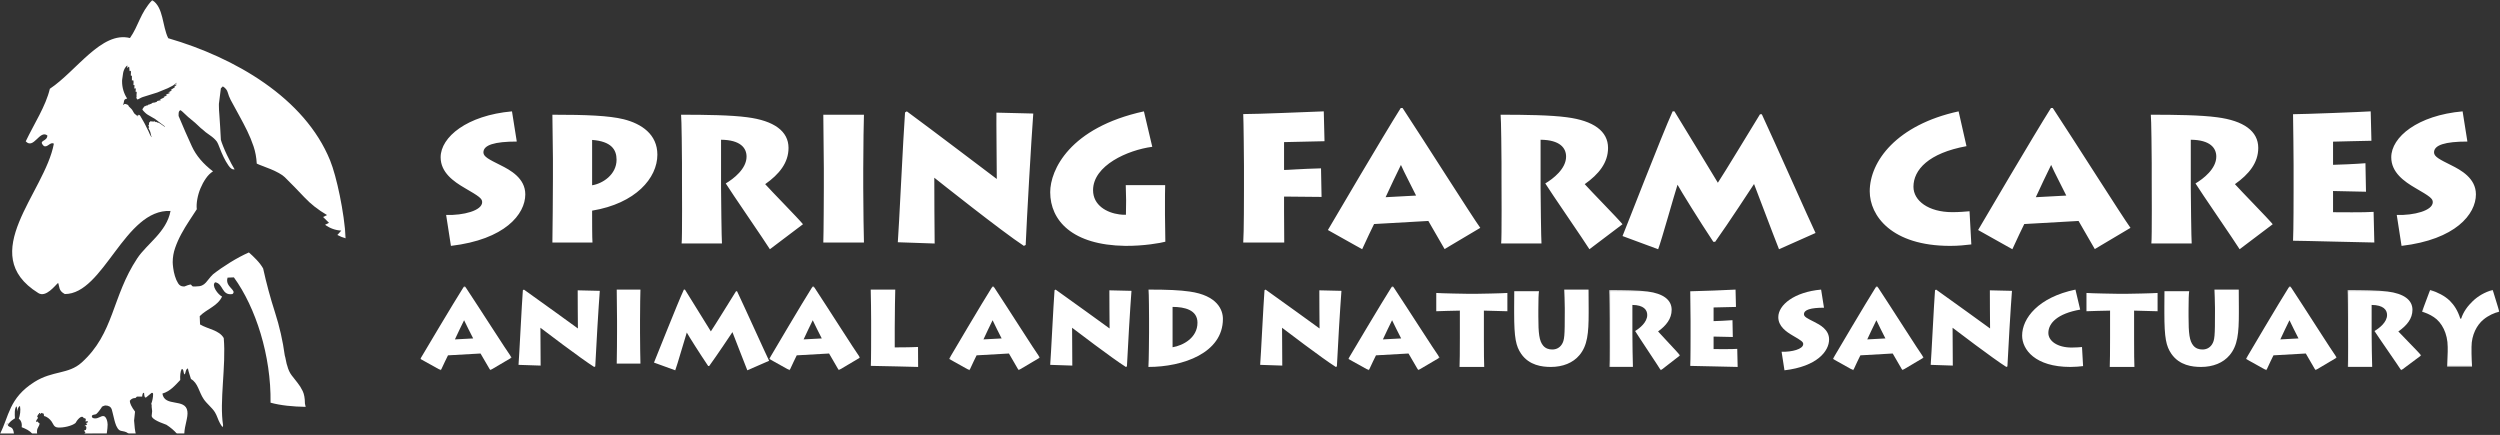 <svg xmlns="http://www.w3.org/2000/svg" xmlns:xlink="http://www.w3.org/1999/xlink" width="1713" height="298" viewBox="0 0 1713 298">
  <rect x="0" y="0" width="1713" height="298" fill="#333333" stroke="none"/>
  <defs>
    <polygon id="spfc-logo-white-2-a" points="0 .081 236.93 .081 236.93 297.238 0 297.238"/>
    <polygon id="spfc-logo-white-2-c" points="0 .128 62.593 .128 62.593 57.606 0 57.606"/>
    <polygon id="spfc-logo-white-2-e" points=".067 .128 62.291 .128 62.291 57.606 .067 57.606"/>
    <polygon id="spfc-logo-white-2-g" points=".317 .128 62.542 .128 62.542 57.606 .317 57.606"/>
    <polygon id="spfc-logo-white-2-i" points=".058 .128 62.651 .128 62.651 57.606 .058 57.606"/>
    <polygon id="spfc-logo-white-2-k" points=".108 .274 48.719 .274 48.719 55.302 .108 55.302"/>
    <polygon id="spfc-logo-white-2-m" points=".259 .128 62.484 .128 62.484 57.606 .259 57.606"/>
    <polygon id="spfc-logo-white-2-o" points=".211 .128 62.436 .128 62.436 57.606 .211 57.606"/>
    <polygon id="spfc-logo-white-2-q" points=".147 .274 50.699 .274 50.699 55.302 .147 55.302"/>
    <polygon id="spfc-logo-white-2-s" points=".168 .197 53.198 .197 53.198 52.855 .168 52.855"/>
  </defs>
  <g fill="none" fill-rule="evenodd">
    <mask id="spfc-logo-white-2-b" fill="#fff">
      <use xlink:href="#spfc-logo-white-2-a"/>
    </mask>
    <path fill="#FFF" d="M121.061,56.736 L121.061,56.774 C121.036,56.837 121.001,56.915 120.956,57.01 C120.911,57.105 120.876,57.159 120.85,57.171 L119.662,58.46 L119.853,58.46 L120.85,57.967 L120.966,57.967 C120.966,58.144 120.892,58.305 120.745,58.45 C120.598,58.595 120.429,58.734 120.237,58.867 C120.045,58.999 119.853,59.12 119.662,59.227 C119.47,59.334 119.336,59.438 119.259,59.539 L119.968,59.539 C119.968,59.628 119.93,59.691 119.853,59.729 L116.958,61.68 C116.958,61.706 116.974,61.731 117.006,61.756 C117.038,61.781 117.061,61.794 117.073,61.794 C117.099,61.794 117.14,61.797 117.198,61.803 C117.255,61.81 117.316,61.813 117.38,61.813 L117.706,61.813 C117.706,61.926 117.594,62.053 117.37,62.192 C117.147,62.331 116.897,62.47 116.622,62.608 C116.348,62.748 116.086,62.896 115.836,63.054 C115.587,63.212 115.437,63.366 115.386,63.518 L116.517,63.518 C116.517,63.619 116.444,63.71 116.296,63.792 C116.15,63.875 115.98,63.947 115.788,64.01 C115.597,64.074 115.405,64.133 115.213,64.19 C115.021,64.247 114.881,64.301 114.791,64.351 C114.74,64.377 114.657,64.421 114.542,64.484 C114.427,64.547 114.309,64.614 114.187,64.683 C114.066,64.752 113.948,64.822 113.833,64.891 C113.717,64.961 113.641,65.008 113.602,65.033 C113.602,65.046 113.596,65.059 113.583,65.071 C113.583,65.084 113.59,65.103 113.602,65.128 C113.602,65.153 113.615,65.175 113.641,65.194 C113.667,65.213 113.686,65.223 113.698,65.223 L114.484,65.223 L114.484,65.336 L111.992,66.511 C112.094,66.536 112.2,66.558 112.308,66.577 C112.417,66.596 112.516,66.637 112.605,66.7 L112.509,66.814 L109.518,68.178 C109.544,68.267 109.598,68.314 109.681,68.32 C109.764,68.327 109.857,68.329 109.959,68.329 C110.049,68.329 110.132,68.336 110.208,68.349 C110.285,68.361 110.324,68.418 110.324,68.519 L110.324,68.557 L110.304,68.557 C110.292,68.582 110.266,68.608 110.228,68.633 C110.189,68.658 110.158,68.671 110.132,68.671 C110.068,68.683 109.969,68.706 109.835,68.737 C109.7,68.769 109.547,68.803 109.374,68.841 C109.202,68.879 109.026,68.917 108.847,68.955 C108.668,68.993 108.508,69.03 108.368,69.069 C108.087,69.119 107.898,69.16 107.802,69.192 C107.706,69.223 107.582,69.277 107.428,69.353 C107.479,69.378 107.534,69.4 107.591,69.419 C107.649,69.438 107.697,69.479 107.735,69.542 C107.697,69.605 107.649,69.65 107.591,69.675 C107.534,69.7 107.479,69.725 107.428,69.75 C107.339,69.776 107.217,69.817 107.064,69.874 C106.91,69.93 106.76,69.987 106.613,70.044 C106.467,70.101 106.338,70.148 106.23,70.186 C106.121,70.224 106.054,70.243 106.028,70.243 C106.003,70.243 105.92,70.253 105.779,70.271 C105.639,70.29 105.492,70.309 105.338,70.328 C105.185,70.347 105.038,70.366 104.897,70.385 C104.757,70.404 104.674,70.42 104.648,70.433 C104.533,70.458 104.431,70.499 104.341,70.555 C104.252,70.612 104.166,70.679 104.082,70.755 C103.999,70.83 103.916,70.903 103.833,70.972 C103.75,71.042 103.651,71.096 103.536,71.133 C103.37,71.171 103.238,71.209 103.143,71.247 C103.047,71.285 102.957,71.323 102.874,71.361 C102.791,71.398 102.705,71.44 102.615,71.484 C102.526,71.528 102.411,71.569 102.27,71.607 C102.258,71.607 102.219,71.61 102.155,71.617 C102.091,71.623 102.024,71.632 101.954,71.645 C101.884,71.658 101.82,71.67 101.762,71.683 C101.704,71.696 101.676,71.708 101.676,71.721 C101.599,71.746 101.532,71.787 101.474,71.844 C101.417,71.901 101.356,71.964 101.292,72.033 C101.228,72.103 101.161,72.163 101.091,72.213 C101.021,72.264 100.947,72.289 100.87,72.289 L100.775,72.289 L100.564,72.289 L100.391,72.289 L100.276,72.289 C100.135,72.314 99.992,72.396 99.845,72.535 C99.698,72.674 99.547,72.763 99.394,72.801 C99.368,72.801 99.298,72.807 99.183,72.819 C99.068,72.832 98.998,72.851 98.972,72.876 C98.947,72.902 98.895,72.959 98.819,73.047 C98.742,73.135 98.653,73.255 98.55,73.407 C98.448,73.546 98.343,73.694 98.234,73.852 C98.126,74.01 98.023,74.158 97.927,74.297 C97.831,74.436 97.752,74.559 97.687,74.666 C97.624,74.774 97.591,74.834 97.591,74.847 C97.591,75.074 97.687,75.308 97.879,75.547 C98.071,75.787 98.243,75.983 98.397,76.135 C98.576,76.324 98.774,76.533 98.991,76.76 C99.209,76.987 99.439,77.212 99.682,77.432 C99.925,77.654 100.174,77.865 100.429,78.067 C100.685,78.269 100.934,78.44 101.177,78.579 L106.239,81.534 L112.893,86.535 C112.957,86.599 112.996,86.643 113.008,86.668 C113.021,86.693 113.027,86.756 113.027,86.857 L112.97,86.857 C112.931,86.857 112.906,86.851 112.893,86.838 C112.855,86.813 112.781,86.779 112.672,86.734 C112.564,86.69 112.509,86.655 112.509,86.63 C112.446,86.592 112.299,86.491 112.068,86.327 C111.838,86.163 111.589,85.986 111.321,85.796 C111.052,85.607 110.803,85.433 110.573,85.275 C110.343,85.117 110.196,85.02 110.132,84.982 C110.068,84.944 109.959,84.875 109.806,84.773 C109.652,84.672 109.489,84.571 109.317,84.47 C109.144,84.369 108.985,84.271 108.837,84.177 C108.691,84.082 108.585,84.022 108.521,83.997 C108.508,83.984 108.496,83.978 108.483,83.978 C108.47,83.978 108.451,83.984 108.425,83.997 C108.4,84.022 108.381,84.057 108.368,84.101 C108.355,84.145 108.342,84.167 108.329,84.167 C108.138,84.091 107.93,83.987 107.706,83.854 C107.483,83.722 107.294,83.599 107.141,83.485 L107.025,83.485 L107.025,83.731 C106.872,83.731 106.728,83.694 106.594,83.618 C106.46,83.542 106.329,83.46 106.201,83.372 C106.073,83.283 105.945,83.201 105.817,83.125 C105.69,83.049 105.549,83.011 105.396,83.011 L105.338,83.011 C105.364,83.037 105.386,83.084 105.405,83.153 C105.424,83.223 105.44,83.27 105.453,83.296 L105.453,83.428 C105.313,83.428 105.175,83.387 105.041,83.305 C104.907,83.223 104.776,83.157 104.648,83.106 L104.609,83.087 C104.584,83.087 104.559,83.094 104.533,83.106 C104.533,83.132 104.52,83.166 104.494,83.211 C104.469,83.255 104.456,83.283 104.456,83.296 C104.431,83.321 104.399,83.359 104.36,83.409 C104.335,83.409 104.287,83.397 104.216,83.372 C104.146,83.346 104.092,83.321 104.053,83.296 C104.041,83.296 104.002,83.283 103.938,83.258 C103.874,83.233 103.811,83.201 103.747,83.163 C103.683,83.125 103.622,83.091 103.564,83.059 C103.507,83.028 103.472,83.011 103.459,83.011 C103.421,83.163 103.373,83.233 103.315,83.22 C103.258,83.207 103.194,83.185 103.123,83.153 C103.053,83.122 102.98,83.125 102.903,83.163 C102.826,83.201 102.75,83.346 102.673,83.599 C102.66,83.662 102.622,83.712 102.558,83.75 C102.494,83.788 102.43,83.82 102.366,83.845 C102.302,83.871 102.245,83.893 102.193,83.911 C102.142,83.93 102.117,83.959 102.117,83.997 L102.117,85.379 C102.117,85.455 102.094,85.506 102.05,85.531 C102.005,85.557 101.954,85.576 101.896,85.588 C101.839,85.601 101.784,85.613 101.733,85.626 C101.682,85.638 101.657,85.683 101.657,85.758 C101.657,85.784 101.66,85.803 101.666,85.815 C101.673,85.828 101.676,85.841 101.676,85.853 L102.155,87.217 L102.155,87.52 L101.676,87.52 L101.676,87.71 C101.714,87.773 101.784,87.899 101.887,88.089 C101.989,88.278 102.091,88.477 102.193,88.685 C102.296,88.894 102.392,89.093 102.481,89.282 C102.571,89.472 102.634,89.604 102.673,89.68 C102.916,90.185 103.085,90.703 103.181,91.233 C103.277,91.764 103.395,92.294 103.536,92.825 C103.6,93.002 103.67,93.175 103.747,93.346 C103.823,93.516 103.862,93.715 103.862,93.942 C103.734,93.942 103.67,93.898 103.67,93.81 C103.632,93.734 103.561,93.614 103.459,93.45 C103.357,93.286 103.255,93.112 103.152,92.929 C103.05,92.746 102.951,92.572 102.855,92.408 C102.759,92.244 102.699,92.124 102.673,92.048 C102.647,92.01 102.59,91.89 102.5,91.688 C102.411,91.486 102.315,91.265 102.213,91.025 C102.11,90.785 102.018,90.561 101.935,90.352 C101.852,90.144 101.797,90.021 101.772,89.983 C101.682,89.794 101.548,89.522 101.369,89.168 C101.19,88.815 100.995,88.423 100.784,87.994 C100.573,87.565 100.353,87.122 100.123,86.668 C99.892,86.213 99.675,85.784 99.471,85.379 C99.266,84.975 99.084,84.625 98.924,84.328 C98.764,84.032 98.646,83.82 98.569,83.694 C98.557,83.643 98.448,83.444 98.243,83.097 C98.039,82.749 97.802,82.348 97.534,81.894 C97.266,81.439 96.997,80.978 96.729,80.511 C96.46,80.044 96.249,79.665 96.096,79.374 C95.981,79.16 95.805,78.98 95.569,78.834 C95.332,78.689 95.099,78.616 94.869,78.616 C94.869,78.642 94.878,78.699 94.897,78.787 C94.917,78.875 94.92,78.938 94.907,78.976 C94.894,78.989 94.878,79.011 94.859,79.043 C94.84,79.074 94.824,79.09 94.811,79.09 C94.786,79.09 94.734,79.071 94.658,79.033 C94.581,78.995 94.53,78.976 94.504,78.976 C94.479,78.976 94.434,78.98 94.37,78.986 C94.306,78.992 94.262,78.995 94.236,78.995 C94.236,79.021 94.233,79.04 94.226,79.052 C94.22,79.065 94.217,79.078 94.217,79.09 C94.217,79.103 94.22,79.137 94.226,79.194 C94.233,79.251 94.239,79.314 94.246,79.384 C94.252,79.453 94.262,79.513 94.274,79.564 C94.287,79.614 94.3,79.646 94.313,79.658 L94.217,79.772 C94.102,79.583 93.942,79.387 93.737,79.185 C93.533,78.983 93.36,78.818 93.22,78.692 C93.181,78.667 93.089,78.604 92.942,78.503 C92.795,78.402 92.689,78.332 92.625,78.294 C92.433,78.193 92.242,78.013 92.05,77.754 C91.858,77.496 91.676,77.215 91.504,76.911 C91.331,76.608 91.162,76.305 90.995,76.002 C90.829,75.699 90.676,75.447 90.535,75.244 C90.484,75.194 90.411,75.109 90.315,74.989 C90.219,74.869 90.158,74.79 90.133,74.752 L88.253,72.876 C88.177,72.649 88.094,72.46 88.004,72.308 C87.915,72.156 87.803,72.03 87.669,71.929 C87.534,71.828 87.378,71.737 87.199,71.654 C87.02,71.572 86.803,71.493 86.547,71.418 C86.393,71.355 86.24,71.304 86.087,71.266 C85.933,71.228 85.767,71.209 85.588,71.209 C85.473,71.209 85.361,71.241 85.253,71.304 C85.144,71.367 85.035,71.44 84.927,71.522 C84.818,71.604 84.713,71.677 84.61,71.739 C84.508,71.803 84.399,71.834 84.284,71.834 L84.284,71.721 C84.489,71.405 84.629,71.093 84.706,70.783 C84.783,70.474 84.84,70.177 84.879,69.892 C84.917,69.608 84.962,69.34 85.013,69.087 C85.064,68.835 85.16,68.608 85.3,68.405 C85.441,68.204 85.655,68.03 85.943,67.884 C86.23,67.739 86.63,67.635 87.141,67.572 C87.103,67.471 87.071,67.408 87.045,67.382 C85.933,65.69 85.09,63.859 84.514,61.888 C83.939,59.918 83.651,57.923 83.651,55.902 L83.651,55.637 C83.651,55.46 83.655,55.286 83.661,55.116 C83.668,54.945 83.671,54.848 83.671,54.822 L84.361,50.01 C84.412,49.669 84.495,49.313 84.61,48.94 C84.725,48.568 84.859,48.198 85.013,47.832 C85.166,47.466 85.339,47.115 85.531,46.78 C85.722,46.446 85.927,46.146 86.144,45.881 C86.208,45.805 86.295,45.713 86.403,45.606 C86.512,45.499 86.617,45.391 86.719,45.284 C86.822,45.177 86.914,45.085 86.997,45.009 C87.081,44.933 87.129,44.895 87.141,44.895 L87.256,44.895 L87.256,46.657 L87.352,46.657 C87.391,46.607 87.445,46.531 87.515,46.43 C87.586,46.329 87.669,46.228 87.764,46.127 C87.86,46.026 87.959,45.941 88.062,45.871 C88.164,45.802 88.26,45.767 88.349,45.767 C88.516,45.767 88.579,45.874 88.541,46.089 C88.554,46.165 88.57,46.307 88.589,46.515 C88.608,46.723 88.627,46.941 88.646,47.169 C88.666,47.396 88.685,47.611 88.704,47.813 C88.723,48.015 88.739,48.16 88.752,48.249 C88.752,48.274 88.762,48.353 88.781,48.485 C88.8,48.618 88.822,48.697 88.848,48.722 L88.886,48.722 L88.944,48.722 C88.97,48.697 89.036,48.662 89.145,48.618 C89.254,48.574 89.321,48.552 89.346,48.552 C89.385,48.539 89.417,48.533 89.442,48.533 C89.468,48.533 89.5,48.536 89.538,48.542 C89.576,48.549 89.608,48.577 89.634,48.627 C89.647,48.665 89.66,48.722 89.672,48.798 C89.685,48.874 89.695,48.953 89.701,49.035 C89.708,49.117 89.714,49.193 89.72,49.262 C89.727,49.332 89.73,49.379 89.73,49.404 L89.73,49.518 C89.73,49.834 89.714,50.14 89.682,50.437 C89.65,50.734 89.634,51.033 89.634,51.337 L89.634,51.772 C89.685,51.772 89.771,51.785 89.893,51.81 C90.014,51.836 90.094,51.854 90.133,51.867 C90.171,51.893 90.222,51.927 90.286,51.971 C90.35,52.016 90.382,52.05 90.382,52.075 L90.382,55.277 C90.458,55.277 90.529,55.258 90.593,55.22 C90.657,55.182 90.717,55.138 90.775,55.088 C90.832,55.037 90.89,54.993 90.947,54.955 C91.005,54.917 91.059,54.905 91.11,54.917 C91.213,54.942 91.29,55.021 91.341,55.154 C91.392,55.286 91.43,55.432 91.456,55.59 C91.481,55.748 91.497,55.893 91.504,56.025 C91.51,56.158 91.513,56.231 91.513,56.243 L91.513,56.281 L91.417,58.251 L91.417,58.327 C91.52,58.327 91.616,58.315 91.705,58.289 C91.794,58.264 91.89,58.251 91.992,58.251 C92.044,58.251 92.079,58.286 92.098,58.355 C92.117,58.425 92.13,58.504 92.136,58.592 C92.143,58.681 92.143,58.763 92.136,58.839 C92.13,58.914 92.127,58.959 92.127,58.971 C92.127,59.262 92.111,59.546 92.079,59.824 C92.047,60.102 92.031,60.392 92.031,60.695 C92.184,60.695 92.312,60.664 92.414,60.6 C92.517,60.537 92.638,60.505 92.779,60.505 C92.907,60.505 92.98,60.544 92.999,60.619 C93.018,60.695 93.028,60.784 93.028,60.884 L93.028,61.112 L92.913,62.665 C92.913,62.703 92.919,62.785 92.932,62.912 L93.68,62.912 C93.667,63.152 93.658,63.354 93.651,63.518 C93.645,63.682 93.638,63.849 93.632,64.02 C93.626,64.19 93.616,64.332 93.603,64.446 C93.603,64.471 93.597,64.525 93.584,64.607 C93.572,64.689 93.555,64.781 93.536,64.882 C93.517,64.983 93.495,65.078 93.469,65.166 C93.443,65.254 93.424,65.311 93.411,65.336 L93.411,65.374 C93.411,65.45 93.463,65.497 93.565,65.516 C93.667,65.535 93.718,65.608 93.718,65.734 L93.718,65.829 C93.706,65.854 93.683,65.905 93.651,65.981 C93.619,66.056 93.581,66.135 93.536,66.217 C93.491,66.3 93.45,66.378 93.411,66.454 C93.373,66.53 93.341,66.574 93.316,66.587 C93.482,66.713 93.587,66.865 93.632,67.041 C93.677,67.218 93.667,67.395 93.603,67.572 L94.217,68.178 L94.217,68.197 L94.255,68.197 C94.268,68.197 94.287,68.191 94.313,68.178 C94.619,68.052 94.91,67.913 95.185,67.761 C95.46,67.61 95.732,67.461 96,67.316 C96.268,67.171 96.546,67.029 96.834,66.89 C97.122,66.751 97.438,66.624 97.783,66.511 L107.831,63.366 L114.58,60.6 C114.644,60.588 114.823,60.509 115.117,60.363 C115.411,60.218 115.74,60.051 116.105,59.862 C116.469,59.672 116.837,59.483 117.207,59.293 C117.578,59.104 117.866,58.959 118.07,58.857 C118.645,58.554 119.157,58.207 119.604,57.815 C120.052,57.424 120.538,57.045 121.061,56.679 L121.061,56.736 Z M236.93,163.299 C235.825,145.329 230.671,120.924 226.178,109.885 C208.752,67.08 161.007,39.481 115.268,26.182 C111.11,17.823 112.144,4.998 104.295,0.08 C96.003,8.97 95.142,17.33 89.058,26.057 C69.552,21.152 52.413,48.689 34.153,60.83 C31.404,72.644 23.36,84.831 17.633,96.854 C23.092,102.629 27.121,88.774 32.454,92.812 C32.44,97.212 25.895,95.852 29.953,99.959 C32.42,101.562 34.429,96.87 36.898,98.469 C30.756,132.108 -16.918,173.972 26.222,200.787 C31.502,204.172 37.828,195.463 39.823,193.843 C40.908,196.42 39.956,199.144 44.411,201.48 C71.145,201.542 85.329,143.011 116.849,144.551 C114.076,159.137 100.695,166.954 94.024,177.041 C76.506,203.525 78.328,228.312 55.9,248.454 C46.843,256.585 36.118,253.834 23.609,261.704 C5.992,272.794 6.214,285.428 3.83495146e-05,297.238 L9.555,297.235 C9.372,295.484 8.919,293.935 8.129,293.274 C7.182,292.482 6.147,292.513 5.372,291.528 C5.362,291.282 5.711,291.03 5.584,290.9 C5.201,290.883 4.896,290.788 4.453,290.83 L4.453,290.69 C4.895,290.65 5.774,291.02 5.867,290.481 C5.389,290.37 4.791,290.38 4.524,290.062 C4.995,290.154 5.4,290.313 5.938,290.341 C7.003,288.739 8.594,287.657 10.25,286.639 C10.049,283.728 9.864,280.027 11.239,278.398 C11.845,279.22 11.658,280.824 11.876,282.03 C12.042,280.378 12.368,278.884 13.572,278.258 L13.714,278.258 C14.246,281.145 13.749,284.742 12.865,286.919 C14.416,287.944 15.235,290.209 14.845,292.715 C17.653,293.824 20.366,295.028 22.067,297.231 L25.472,297.23 C25.341,296.527 25.291,295.777 25.379,294.918 C25.569,293.079 26.948,292.004 27.199,290.125 C26.532,289.985 26.2,289.514 25.986,288.927 C25.406,288.82 25.218,289.101 24.773,289.126 C24.585,287.609 25.703,287.382 25.986,286.33 C25.939,285.844 25.543,285.703 25.48,285.232 C25.695,284.636 26.082,284.492 26.289,283.734 C26.78,283.522 26.863,284.223 26.997,284.034 C26.914,283.585 26.393,283.439 26.794,283.035 C27.573,282.898 27.607,283.497 28.007,283.734 C28.003,283.364 28.163,283.155 28.31,282.935 L28.614,282.935 C28.705,283.463 29.174,283.067 29.624,283.135 C29.832,283.961 30.537,284.247 30.029,285.032 C32.2,285.425 34.101,287.09 35.285,288.727 C36.581,290.52 36.803,292.697 39.631,292.921 C43.42,293.222 49.438,291.803 51.76,289.825 C52.253,288.718 55.865,283.441 57.42,286.53 C59.112,286.346 59.029,288.05 58.431,288.627 C58.895,288.878 59.862,288.348 60.25,288.827 L60.25,289.226 C59.96,289.672 59.169,289.623 58.835,290.025 C59.111,290.316 59.69,290.267 59.745,290.525 C59.523,291.371 58.405,291.331 57.925,291.923 C58.172,292.168 58.364,291.849 58.734,291.923 C59.428,292.503 59.229,293.756 58.835,294.519 C58.423,294.744 57.761,294.722 57.622,295.218 C57.984,295.593 58.347,295.967 58.532,296.516 C58.283,296.793 57.97,297.005 57.657,297.219 L73.143,297.214 C73.188,296.851 73.23,296.49 73.277,296.125 C73.388,295.258 73.494,294.391 73.595,293.524 C73.697,292.658 73.748,291.786 73.748,290.91 C73.748,290.509 73.697,289.979 73.595,289.322 C73.494,288.665 73.323,288.022 73.083,287.392 C72.843,286.762 72.529,286.22 72.141,285.763 C71.753,285.307 71.282,285.079 70.728,285.079 C70.303,285.079 69.883,285.161 69.467,285.325 C69.051,285.489 68.626,285.677 68.192,285.886 C67.758,286.096 67.296,286.283 66.807,286.448 C66.317,286.612 65.786,286.694 65.213,286.694 C65.01,286.694 64.774,286.676 64.507,286.639 C64.239,286.603 63.989,286.539 63.759,286.448 C63.528,286.356 63.333,286.22 63.177,286.037 C63.02,285.855 62.941,285.626 62.941,285.352 C62.941,284.951 63.066,284.668 63.315,284.504 C63.565,284.34 63.856,284.226 64.188,284.161 C64.521,284.098 64.867,284.034 65.227,283.97 C65.587,283.906 65.879,283.774 66.1,283.573 C66.433,283.281 66.76,282.948 67.084,282.574 C67.407,282.2 67.716,281.817 68.012,281.424 C68.307,281.032 68.594,280.639 68.871,280.247 C69.148,279.854 69.416,279.485 69.675,279.138 C69.564,279.029 69.61,278.896 69.813,278.741 C70.016,278.586 70.28,278.44 70.603,278.303 C70.926,278.166 71.244,278.052 71.559,277.961 C71.873,277.87 72.076,277.824 72.169,277.824 C73.24,277.824 74.164,278.039 74.939,278.467 C75.715,278.896 76.279,279.64 76.629,280.698 C76.666,280.881 76.736,281.16 76.837,281.533 C76.939,281.908 77.05,282.337 77.17,282.82 C77.29,283.304 77.415,283.815 77.544,284.353 C77.673,284.892 77.798,285.403 77.918,285.886 C78.038,286.37 78.144,286.799 78.237,287.173 C78.329,287.547 78.394,287.826 78.431,288.008 C78.578,288.537 78.75,289.13 78.943,289.787 C79.137,290.444 79.373,291.092 79.65,291.731 C79.927,292.37 80.26,292.973 80.647,293.538 C81.036,294.104 81.497,294.551 82.033,294.879 C82.199,295.007 82.472,295.112 82.851,295.194 C83.229,295.276 83.64,295.359 84.083,295.441 C84.527,295.523 84.984,295.623 85.455,295.742 C85.926,295.861 86.346,296.02 86.716,296.221 C87.251,296.516 87.758,296.847 88.24,297.209 L93.018,297.208 C92.502,295.12 92.12,292.105 91.874,288.155 L92.526,282.041 C90.136,278.824 88.943,276.357 88.943,274.64 C89.811,273.353 91.113,272.71 92.851,272.71 L93.828,271.744 L97.411,271.744 C97.574,270.029 97.899,269.17 98.388,269.17 L98.714,269.17 C98.822,271.316 99.148,272.388 99.691,272.388 L100.017,272.388 L103.925,269.17 L104.251,269.17 C104.684,269.17 104.902,269.492 104.902,270.135 C104.902,272.227 104.467,274.479 103.599,276.893 L103.925,277.215 L103.925,278.824 L104.251,281.72 L103.925,284.937 C103.925,286.654 107.29,288.692 114.021,291.051 C116.896,292.905 119.303,294.954 121.25,297.199 L126.276,297.197 C126.468,291.428 129.011,285.966 128.395,281.766 C127.049,272.587 112.713,279.165 111.281,269.689 C116.797,268.007 119.995,264.036 123.505,260.373 C123.343,257.336 123.522,254.638 124.553,252.781 C126.261,253.049 125.322,255.932 126.649,256.577 C127.273,255.123 127.193,252.974 128.744,252.436 C129.28,255.012 130.128,257.28 130.84,259.682 C135.743,262.481 136.2,268.497 139.571,273.485 C141.749,276.707 145.231,279.231 147.255,282.456 C148.704,284.766 149.362,287.593 150.747,290.048 C151.264,290.963 151.872,291.847 152.497,292.726 C152.682,291.912 152.864,291.448 152.864,291.448 C150.221,275.048 154.994,250.837 153.31,231.628 C150.137,226.125 142.393,225.516 137.077,222.307 C137,220.412 136.923,218.516 136.846,216.621 C141.581,211.813 149.215,209.646 152.151,203.198 C149.512,201.969 144.587,195.606 147.43,193.419 C153.115,194.254 151.69,202.702 159.288,201.49 C162.627,198.77 153.854,196.528 155.947,190.232 C157.386,190.175 158.825,190.118 160.263,190.061 C175.233,210.656 185.838,243.734 185.379,275.917 C192.474,277.859 200.674,278.618 209.431,278.782 L208.93,276.461 C208.93,272.915 208.425,270.087 207.414,267.976 C206.405,265.87 205.226,263.983 203.879,262.32 C202.531,260.656 201.184,258.94 199.837,257.162 C198.49,255.389 197.48,253.17 196.806,250.508 C196.579,250.066 196.301,248.959 195.964,247.18 C195.627,245.407 195.343,244.186 195.122,243.52 C193.775,233.538 191.528,223.67 188.387,213.907 C185.24,204.149 182.546,194.166 180.304,183.961 C179.178,181.965 177.662,179.969 175.759,177.972 C173.847,175.975 172.105,174.312 170.538,172.981 C166.497,174.76 162.229,177.032 157.739,179.802 C153.246,182.579 149.321,185.292 145.952,187.954 C144.827,189.067 143.932,190.065 143.259,190.949 C142.585,191.838 141.853,192.727 141.07,193.611 C140.281,194.5 139.385,195.165 138.375,195.607 C137.365,196.054 135.959,196.272 134.166,196.272 L132.145,196.272 C131.919,196.272 131.472,195.831 130.798,194.942 C130.346,194.942 129.619,195.108 128.609,195.44 C127.599,195.774 126.868,196.054 126.42,196.272 L125.746,196.272 C124.173,196.272 122.936,195.555 122.042,194.11 C121.142,192.67 120.411,191.006 119.852,189.119 C119.29,187.237 118.895,185.406 118.674,183.629 C118.448,181.856 118.337,180.525 118.337,179.635 C118.337,176.308 118.895,173.038 120.022,169.821 C121.142,166.608 122.547,163.446 124.231,160.338 C125.915,157.234 127.709,154.239 129.619,151.354 C131.524,148.473 133.266,145.812 134.839,143.369 C134.613,141.372 134.724,139.101 135.176,136.548 C135.623,134 136.355,131.505 137.365,129.061 C138.375,126.623 139.607,124.351 141.07,122.24 C142.528,120.134 144.154,118.528 145.952,117.415 C139.217,112.315 134.387,106.602 131.472,100.28 C128.552,93.957 125.52,87.028 122.378,79.484 L122.378,78.153 C122.378,76.604 122.826,75.715 123.725,75.492 C124.4,75.939 125.41,76.823 126.756,78.153 C128.104,79.484 129.619,80.815 131.303,82.147 C132.987,83.477 134.503,84.807 135.849,86.139 C137.197,87.47 138.207,88.359 138.881,88.801 C140.002,89.913 141.628,91.187 143.765,92.628 C145.895,94.072 147.521,95.569 148.647,97.119 C149.095,97.784 149.711,99.173 150.499,101.278 C151.284,103.39 152.184,105.495 153.194,107.6 C154.204,109.71 155.325,111.65 156.561,113.423 C157.793,115.2 158.972,116.085 160.098,116.085 L160.771,116.085 C160.318,115.42 159.593,114.146 158.581,112.258 C157.572,110.376 156.561,108.38 155.551,106.269 C154.541,104.164 153.64,102.11 152.857,100.114 C152.067,98.117 151.562,96.677 151.342,95.788 C151.115,92.242 150.947,89.191 150.836,86.638 C150.72,84.09 150.553,81.538 150.331,78.985 C150.105,76.437 149.995,74.276 149.995,72.497 L149.995,71.166 C150.215,69.617 150.668,66.065 151.342,60.519 L152.688,59.187 C154.483,60.3 155.604,61.683 156.056,63.347 C156.503,65.01 157.177,66.732 158.078,68.505 C160.098,72.278 162.06,75.882 163.971,79.318 C165.875,82.76 167.675,86.196 169.359,89.633 C171.043,93.074 172.5,96.62 173.737,100.28 C174.969,103.94 175.7,107.881 175.926,112.092 C176.82,112.539 178.168,113.089 179.968,113.756 C181.761,114.421 183.614,115.143 185.523,115.919 C187.429,116.699 189.282,117.583 191.08,118.58 C192.875,119.578 194.223,120.524 195.122,121.408 C199.837,126.066 204.326,130.673 208.594,135.217 C212.856,139.765 218.023,143.815 224.085,147.361 L221.391,148.692 L225.432,152.685 L222.738,154.016 C226.106,156.459 229.809,157.791 233.852,158.008 L231.157,161.003 C232.949,161.99 234.873,162.754 236.93,163.299 Z" mask="url(#spfc-logo-white-2-b)"/>
    <g transform="translate(288 74)">
      <path fill="#FFF" d="M17.692 73.29C29.489 73.662 42.381 70.317 42.381 64.495 42.381 62.017 40.313 60.53 30.462 54.832 22.8 50.372 13.923 44.178 13.923 33.771 13.923 19.896 32.043 5.03 62.812 2.304L66.096 22.993C50.894 22.993 43.232 25.347 43.232 30.426 43.232 33.4 47.123 35.258 55.028 39.222 61.474 42.443 71.933 48.018 71.933 59.167 71.933 72.795 57.947 90.138 20.976 94.475L17.692 73.29zM117.718 52.953C124.862 51.843 134.469 45.676 134.469 35.44 134.469 28.534 130.897 22.861 117.718 21.874L117.718 52.953zM90.496 92.17C90.619 86.867 90.866 57.146 90.866 48.39L90.866 34.824C90.866 31.987 90.496 6.459 90.496 4.609 114.022 4.609 129.05 5.226 139.273 7.692 151.59 10.775 162.43 18.051 162.43 31.987 162.43 48.02 147.525 65.409 117.718 70.342L117.718 73.671C117.718 76.138 117.718 89.581 117.964 92.17L90.496 92.17zM206.063 54.793C206.063 59.513 206.435 90.941 206.683 92.803L179.045 92.803C179.54 89.823 179.292 50.445 179.292 47.837L179.292 37.651C179.292 33.924 179.045 6.969 178.673 4.609 195.652 4.609 212.88 4.857 224.035 6.348 242.378 8.708 252.293 15.913 252.293 27.341 252.293 37.527 245.972 45.352 236.304 52.185 240.023 56.408 258.985 75.662 262.208 79.637L239.527 96.779C236.676 92.059 212.632 57.153 209.286 51.687 214.739 48.458 223.538 41.626 223.538 33.303 223.538 27.465 219.449 21.875 206.063 21.751L206.063 54.793zM303.495 54.926C303.495 67.259 303.855 89.334 303.975 92.17L276.13 92.17C276.37 86.744 276.49 57.886 276.49 54.679L276.49 41.36C276.49 39.263 276.13 7.568 276.13 4.609L303.975 4.609C303.855 6.828 303.495 26.807 303.495 41.606L303.495 54.926zM327.18 91.99C327.922 83.171 330.893 19.571 332.13 3.05L333.368 2.304C350.941 15.223 390.667 45.408 394.998 48.638 394.998 41.806 394.627 8.515 394.75 3.174L419.997 3.795C418.636 21.682 415.542 76.09 414.799 93.853L413.561 94.475C398.711 84.786 354.035 49.259 352.179 47.769 352.179 52.861 352.302 88.761 352.426 92.859L327.18 91.99zM510.245 73.286C510.245 77.993 510.493 89.018 510.493 91.62 507.382 92.487 495.685 94.593 482.992 94.469 446.78 93.973 431.599 77.126 431.599 57.677 431.599 42.564 444.789 13.453 495.81 2.304L501.533 26.584C484.734 28.814 460.966 39.343 460.966 56.315 460.966 66.72 470.424 71.8 479.01 72.914 480.503 73.162 482.121 73.162 483.49 73.162L483.614 63.252C483.614 59.659 483.365 56.315 483.365 52.846L510.368 52.846C510.245 57.677 510.245 60.526 510.245 64.243L510.245 73.286zM563.863 92.17C564.367 85.601 564.367 59.075 564.367 56.1L564.367 39.614C564.367 37.631 564.115 7.758 563.863 4.163 574.195 4.163 605.819 2.8 619.05 2.304L619.553 22.757 591.834 23.376 591.834 42.465C594.606 42.465 603.048 41.721 617.159 41.349L617.537 60.934 591.834 60.686 591.834 71.222C591.834 73.205 591.96 90.435 591.96 92.17L563.863 92.17zM682.301 60.005C678.841 52.924 674.145 44.103 671.92 39.01 668.955 44.973 664.63 54.167 661.417 61.123L682.301 60.005zM621.873 83.61C625.581 77.274 659.811 19.008 671.797 0L673.033 0C687.861 22.486 721.102 75.038 726.292 82.119L701.825 96.655 690.704 77.398 653.508 79.51C652.519 81.25 648.071 90.94 645.352 96.779L621.873 83.61zM767.605 54.793C767.605 59.513 767.977 90.941 768.225 92.803L740.587 92.803C741.082 89.823 740.834 50.445 740.834 47.837L740.834 37.651C740.834 33.924 740.587 6.969 740.215 4.609 757.194 4.609 774.422 4.857 785.577 6.348 803.92 8.708 813.835 15.913 813.835 27.341 813.835 37.527 807.514 45.352 797.847 52.185 801.565 56.408 820.528 75.662 823.75 79.637L801.069 96.779C798.219 92.059 774.174 57.153 770.828 51.687 776.281 48.458 785.081 41.626 785.081 33.303 785.081 27.465 780.991 21.875 767.605 21.751L767.605 54.793zM823.75 87.74C825.858 82.787 850.898 18.029 858.087 2.304L859.326 2.304C866.888 14.562 885.234 44.899 889.077 51.213 893.911 43.908 911.389 14.934 917.959 4.285L919.199 4.285C927.752 22.611 952.668 78.825 956.014 85.635L930.975 96.779C927.008 86.873 915.232 55.423 913.868 52.08 912.381 54.309 896.514 78.701 887.217 91.702L885.978 91.702C876.433 77.339 863.417 56.289 861.434 52.575 859.326 59.014 850.401 90.959 848.17 96.779L823.75 87.74zM1062.754 93.481C1058.456 93.978 1054.037 94.475 1048.266 94.475 1007.997 94.475 993.141 73.73 993.141 57.084 993.141 36.465 1011.68 11.497 1054.037 2.304L1059.439 26.154C1033.534 30.875 1023.098 42.303 1023.098 53.979 1023.098 63.544 1033.411 71.37 1049.74 71.37 1054.651 71.37 1058.579 70.997 1061.526 70.749L1062.754 93.481zM1127.822 60.005C1124.362 52.924 1119.666 44.103 1117.441 39.01 1114.476 44.973 1110.151 54.167 1106.938 61.123L1127.822 60.005zM1067.395 83.61C1071.102 77.274 1105.332 19.008 1117.318 0L1118.554 0C1133.383 22.486 1166.624 75.038 1171.814 82.119L1147.346 96.655 1136.225 77.398 1099.029 79.51C1098.041 81.25 1093.592 90.94 1090.873 96.779L1067.395 83.61zM1213.127 54.793C1213.127 59.513 1213.499 90.941 1213.746 92.803L1186.108 92.803C1186.604 89.823 1186.356 50.445 1186.356 47.837L1186.356 37.651C1186.356 33.924 1186.108 6.969 1185.736 4.609 1202.716 4.609 1219.943 4.857 1231.098 6.348 1249.441 8.708 1259.356 15.913 1259.356 27.341 1259.356 37.527 1253.036 45.352 1243.368 52.185 1247.086 56.408 1266.049 75.662 1269.271 79.637L1246.59 96.779C1243.74 92.059 1219.695 57.153 1216.349 51.687 1221.803 48.458 1230.602 41.626 1230.602 33.303 1230.602 27.465 1226.512 21.875 1213.127 21.751L1213.127 54.793zM1338.884 92.17C1334.419 92.17 1289.644 90.949 1283.194 90.949 1283.566 84.478 1283.566 58.349 1283.566 55.54L1283.566 39.179C1283.566 37.225 1283.318 7.799 1283.194 4.258 1290.14 4.258 1331.814 2.67 1336.403 2.304L1336.9 22.451C1332.31 22.451 1312.838 23.062 1310.605 23.062L1310.605 38.935C1313.086 38.935 1327.349 38.324 1332.807 37.836L1333.179 57.371C1329.83 57.371 1313.334 56.883 1310.605 56.883L1310.605 71.413C1313.83 71.413 1332.558 71.658 1338.388 71.169L1338.884 92.17zM1354.256 73.29C1366.053 73.662 1378.944 70.317 1378.944 64.495 1378.944 62.017 1376.877 60.53 1367.026 54.832 1359.364 50.372 1350.486 44.178 1350.486 33.771 1350.486 19.896 1368.607 5.03 1399.375 2.304L1402.659 22.993C1387.458 22.993 1379.796 25.347 1379.796 30.426 1379.796 33.4 1383.687 35.258 1391.592 39.222 1398.038 42.443 1408.497 48.018 1408.497 59.167 1408.497 72.795 1394.511 90.138 1357.54 94.475L1354.256 73.29z"/>
      <g transform="translate(0 122.126)">
        <mask id="spfc-logo-white-2-d" fill="#fff">
          <use xlink:href="#spfc-logo-white-2-c"/>
        </mask>
        <path fill="#FFF" d="M36.223,35.766 C34.148,31.56 31.333,26.321 30,23.296 C28.222,26.838 25.63,32.298 23.704,36.43 L36.223,35.766 Z M0,49.785 C2.222,46.022 22.741,11.417 29.926,0.128 L30.667,0.128 C39.556,13.483 59.482,44.694 62.593,48.9 L47.926,57.532 L41.259,46.096 L18.963,47.35 C18.37,48.383 15.704,54.139 14.074,57.607 L0,49.785 Z" mask="url(#spfc-logo-white-2-d)"/>
      </g>
      <path fill="#FFF" d="M67.292 175.999C67.738 170.928 69.52 134.358 70.262 124.859L71.005 124.43C81.549 131.859 105.384 149.215 107.984 151.072 107.984 147.143 107.761 128.002 107.835 124.93L122.982 125.287C122.166 135.573 120.309 166.857 119.864 177.07L119.122 177.428C110.211 171.857 83.405 151.429 82.291 150.572 82.291 153.5 82.366 174.142 82.44 176.499L67.292 175.999zM150.548 153.561C150.548 160.701 150.758 173.481 150.827 175.124L134.585 175.124C134.724 171.982 134.794 155.275 134.794 153.419L134.794 145.707C134.794 144.493 134.585 126.143 134.585 124.43L150.827 124.43C150.758 125.715 150.548 137.281 150.548 145.85L150.548 153.561zM160.109 174.441C161.366 171.542 176.302 133.635 180.591 124.43L181.33 124.43C185.84 131.606 196.783 149.363 199.076 153.06 201.959 148.783 212.385 131.823 216.304 125.59L217.043 125.59C222.145 136.317 237.007 169.223 239.004 173.209L224.067 179.732C221.701 173.934 214.677 155.524 213.864 153.567 212.976 154.872 203.512 169.15 197.966 176.761L197.227 176.761C191.534 168.353 183.77 156.031 182.587 153.857 181.33 157.626 176.006 176.325 174.675 179.732L160.109 174.441z"/>
      <g transform="translate(239.004 122.126)">
        <mask id="spfc-logo-white-2-f" fill="#fff">
          <use xlink:href="#spfc-logo-white-2-e"/>
        </mask>
        <path fill="#FFF" d="M36.076,35.766 C34.014,31.56 31.216,26.321 29.89,23.296 C28.123,26.838 25.546,32.298 23.631,36.43 L36.076,35.766 Z M0.067,49.785 C2.276,46.022 22.674,11.417 29.817,0.128 L30.553,0.128 C39.39,13.483 59.199,44.694 62.291,48.9 L47.711,57.532 L41.084,46.096 L18.918,47.35 C18.329,48.383 15.678,54.139 14.058,57.607 L0.067,49.785 Z" mask="url(#spfc-logo-white-2-f)"/>
      </g>
      <path fill="#FFF" d="M325.434,124.43 C325.362,126.123 325.074,141.287 325.074,150.561 L325.074,164.032 C326.799,164.032 335.281,164.032 341.03,163.737 L341.102,177.428 C339.377,177.428 314.438,176.692 308.688,176.692 C308.903,172.791 308.903,157.039 308.903,155.272 L308.903,145.482 C308.903,144.304 308.76,125.828 308.616,124.43 L325.434,124.43 Z"/>
      <g transform="translate(361.986 122.126)">
        <mask id="spfc-logo-white-2-h" fill="#fff">
          <use xlink:href="#spfc-logo-white-2-g"/>
        </mask>
        <path fill="#FFF" d="M36.327,35.766 C34.265,31.56 31.467,26.321 30.141,23.296 C28.374,26.838 25.796,32.298 23.882,36.43 L36.327,35.766 Z M0.317,49.785 C2.527,46.022 22.925,11.417 30.068,0.128 L30.804,0.128 C39.64,13.483 59.449,44.694 62.542,48.9 L47.962,57.532 L41.334,46.096 L19.169,47.35 C18.58,48.383 15.929,54.139 14.309,57.607 L0.317,49.785 Z" mask="url(#spfc-logo-white-2-h)"/>
      </g>
      <path fill="#FFF" d="M431.599 175.999C432.044 170.928 433.827 134.358 434.569 124.859L435.312 124.43C445.855 131.859 469.691 149.215 472.29 151.072 472.29 147.143 472.067 128.002 472.141 124.93L487.289 125.287C486.472 135.573 484.616 166.857 484.17 177.07L483.428 177.428C474.517 171.857 447.712 151.429 446.598 150.572 446.598 153.5 446.672 174.142 446.747 176.499L431.599 175.999zM515.444 163.937C522.621 162.752 532.509 157.489 532.509 147.112 532.509 138.365 523.72 136.29 515.444 136.29L515.444 163.937zM499.33 144.443C499.33 142.887 499.257 126.505 498.964 124.43 512.44 124.43 520.278 124.801 527.089 125.764 546.278 128.432 549.94 138.513 549.94 144.517 549.94 167.866 522.548 177.428 498.891 177.428 499.184 174.018 499.33 155.636 499.33 153.635L499.33 144.443zM575.465 175.999C575.911 170.928 577.693 134.358 578.435 124.859L579.178 124.43C589.722 131.859 613.557 149.215 616.156 151.072 616.156 147.143 615.933 128.002 616.007 124.93L631.155 125.287C630.338 135.573 628.482 166.857 628.036 177.07L627.294 177.428C618.383 171.857 591.578 151.429 590.464 150.572 590.464 153.5 590.538 174.142 590.613 176.499L575.465 175.999z"/>
      <g transform="translate(635.796 122.126)">
        <mask id="spfc-logo-white-2-j" fill="#fff">
          <use xlink:href="#spfc-logo-white-2-i"/>
        </mask>
        <path fill="#FFF" d="M36.28,35.766 C34.206,31.56 31.391,26.321 30.058,23.296 C28.28,26.838 25.688,32.298 23.762,36.43 L36.28,35.766 Z M0.058,49.785 C2.28,46.022 22.799,11.417 29.984,0.128 L30.725,0.128 C39.614,13.483 59.54,44.694 62.651,48.9 L47.984,57.532 L41.317,46.096 L19.021,47.35 C18.428,48.383 15.762,54.139 14.132,57.607 L0.058,49.785 Z" mask="url(#spfc-logo-white-2-j)"/>
      </g>
      <path fill="#FFF" d="M712.077 177.428C712.223 175.567 712.297 165.399 712.297 157.594L712.297 138.835C708.785 138.835 698.395 139.193 696.127 139.264L696.127 126.734C699.419 127.021 716.76 127.307 717.565 127.307L723.93 127.307C725.32 127.307 741.271 127.021 744.856 126.734L744.856 139.264C743.465 139.193 729.93 138.835 728.759 138.835L728.759 158.74C728.759 166.115 728.833 175.996 728.979 177.428L712.077 177.428zM766.077 142.936C766.077 154.457 766.659 159.641 769.422 162.883 771.095 164.826 773.349 165.474 775.603 165.474 778.148 165.474 780.475 164.466 782.075 162.09 784.038 159.138 784.184 156.113 784.184 139.768L784.184 137.032C784.184 132.063 783.893 127.095 783.82 124.43L800.474 124.43C800.474 126.015 800.546 131.487 800.546 137.176L800.546 140.488C800.546 154.313 799.746 162.81 794.22 169.363 789.784 174.691 782.73 177.428 774.658 177.428 768.695 177.428 759.823 176.419 754.296 168.427 750.733 163.17 749.497 157.841 749.497 140.344L749.497 136.456C749.497 133.143 749.569 127.167 749.569 125.511L766.513 125.511C766.222 127.383 766.077 131.487 766.077 138.04L766.077 142.936z"/>
      <g transform="translate(814.468 124.43)">
        <mask id="spfc-logo-white-2-l" fill="#fff">
          <use xlink:href="#spfc-logo-white-2-k"/>
        </mask>
        <path fill="#FFF" d="M16.047,30.235 C16.047,33.054 16.263,51.817 16.408,52.929 L0.324,52.929 C0.613,51.149 0.468,27.64 0.468,26.083 L0.468,20.001 C0.468,17.777 0.324,1.683 0.108,0.274 C9.989,0.274 20.014,0.423 26.505,1.312 C37.179,2.722 42.949,7.023 42.949,13.846 C42.949,19.927 39.271,24.599 33.645,28.678 C35.809,31.2 46.844,42.694 48.719,45.068 L35.52,55.302 C33.862,52.484 19.87,31.644 17.922,28.382 C21.095,26.453 26.216,22.374 26.216,17.406 C26.216,13.92 23.837,10.582 16.047,10.509 L16.047,30.235 Z" mask="url(#spfc-logo-white-2-l)"/>
      </g>
      <path fill="#FFF" d="M902.645 177.428C900.04 177.428 873.921 176.708 870.159 176.708 870.376 172.891 870.376 157.482 870.376 155.826L870.376 146.176C870.376 145.024 870.231 127.67 870.159 125.582 874.21 125.582 898.521 124.646 901.197 124.43L901.487 136.311C898.81 136.311 887.451 136.671 886.148 136.671L886.148 146.032C887.595 146.032 895.916 145.672 899.099 145.384L899.317 156.906C897.363 156.906 887.74 156.618 886.148 156.618L886.148 165.187C888.03 165.187 898.954 165.331 902.355 165.043L902.645 177.428zM932.752 167.022C939.83 167.244 947.564 165.237 947.564 161.744 947.564 160.257 946.324 159.365 940.413 155.946 935.816 153.27 930.49 149.554 930.49 143.31 930.49 134.985 941.362 126.065 959.823 124.43L961.793 136.843C952.672 136.843 948.075 138.255 948.075 141.303 948.075 143.087 950.41 144.202 955.153 146.581 959.021 148.513 965.296 151.858 965.296 158.548 965.296 166.724 956.904 177.13 934.722 179.732L932.752 167.022z"/>
      <g transform="translate(967.616 122.126)">
        <mask id="spfc-logo-white-2-n" fill="#fff">
          <use xlink:href="#spfc-logo-white-2-m"/>
        </mask>
        <path fill="#FFF" d="M36.268,35.766 C34.206,31.56 31.408,26.321 30.083,23.296 C28.315,26.838 25.738,32.298 23.823,36.43 L36.268,35.766 Z M0.259,49.785 C2.468,46.022 22.866,11.417 30.009,0.128 L30.745,0.128 C39.582,13.483 59.391,44.694 62.484,48.9 L47.903,57.532 L41.276,46.096 L19.11,47.35 C18.521,48.383 15.871,54.139 14.25,57.607 L0.259,49.785 Z" mask="url(#spfc-logo-white-2-n)"/>
      </g>
      <path fill="#FFF" d="M1034.909 175.999C1035.354 170.928 1037.137 134.358 1037.879 124.859L1038.621 124.43C1049.165 131.859 1073.001 149.215 1075.6 151.072 1075.6 147.143 1075.377 128.002 1075.451 124.93L1090.599 125.287C1089.782 135.573 1087.926 166.857 1087.48 177.07L1086.738 177.428C1077.827 171.857 1051.022 151.429 1049.908 150.572 1049.908 153.5 1049.982 174.142 1050.057 176.499L1034.909 175.999zM1139.328 176.856C1136.75 177.142 1134.098 177.428 1130.635 177.428 1106.474 177.428 1097.56 165.499 1097.56 155.928 1097.56 144.072 1108.683 129.716 1134.098 124.43L1137.339 138.144C1121.796 140.858 1115.534 147.429 1115.534 154.143 1115.534 159.643 1121.722 164.143 1131.519 164.143 1134.466 164.143 1136.823 163.928 1138.591 163.785L1139.328 176.856zM1157.598 177.428C1157.744 175.567 1157.818 165.399 1157.818 157.594L1157.818 138.835C1154.306 138.835 1143.917 139.193 1141.648 139.264L1141.648 126.734C1144.941 127.021 1162.281 127.307 1163.086 127.307L1169.451 127.307C1170.841 127.307 1186.792 127.021 1190.377 126.734L1190.377 139.264C1188.987 139.193 1175.451 138.835 1174.281 138.835L1174.281 158.74C1174.281 166.115 1174.354 175.996 1174.5 177.428L1157.598 177.428zM1211.598 142.936C1211.598 154.457 1212.18 159.641 1214.943 162.883 1216.616 164.826 1218.87 165.474 1221.124 165.474 1223.67 165.474 1225.996 164.466 1227.596 162.09 1229.56 159.138 1229.705 156.113 1229.705 139.768L1229.705 137.032C1229.705 132.063 1229.414 127.095 1229.342 124.43L1245.995 124.43C1245.995 126.015 1246.067 131.487 1246.067 137.176L1246.067 140.488C1246.067 154.313 1245.268 162.81 1239.74 169.363 1235.305 174.691 1228.251 177.428 1220.179 177.428 1214.216 177.428 1205.344 176.419 1199.817 168.427 1196.254 163.17 1195.018 157.841 1195.018 140.344L1195.018 136.456C1195.018 133.143 1195.091 127.167 1195.091 125.511L1212.034 125.511C1211.743 127.383 1211.598 131.487 1211.598 138.04L1211.598 142.936z"/>
      <g transform="translate(1250.708 122.126)">
        <mask id="spfc-logo-white-2-p" fill="#fff">
          <use xlink:href="#spfc-logo-white-2-o"/>
        </mask>
        <path fill="#FFF" d="M36.221,35.766 C34.158,31.56 31.36,26.321 30.035,23.296 C28.267,26.838 25.69,32.298 23.775,36.43 L36.221,35.766 Z M0.211,49.785 C2.42,46.022 22.818,11.417 29.961,0.128 L30.698,0.128 C39.534,13.483 59.343,44.694 62.436,48.9 L47.855,57.532 L41.228,46.096 L19.063,47.35 C18.473,48.383 15.822,54.139 14.203,57.607 L0.211,49.785 Z" mask="url(#spfc-logo-white-2-p)"/>
      </g>
      <g transform="translate(1320.32 124.43)">
        <mask id="spfc-logo-white-2-r" fill="#fff">
          <use xlink:href="#spfc-logo-white-2-q"/>
        </mask>
        <path fill="#FFF" d="M16.723,30.235 C16.723,33.054 16.948,51.817 17.098,52.929 L0.372,52.929 C0.672,51.149 0.522,27.64 0.522,26.083 L0.522,20.001 C0.522,17.777 0.372,1.683 0.147,0.274 C10.422,0.274 20.848,0.423 27.598,1.312 C38.698,2.722 44.698,7.023 44.698,13.846 C44.698,19.927 40.873,24.599 35.023,28.678 C37.273,31.2 48.748,42.694 50.699,45.068 L36.973,55.302 C35.248,52.484 20.698,31.644 18.673,28.382 C21.972,26.453 27.298,22.374 27.298,17.406 C27.298,13.92 24.823,10.582 16.723,10.509 L16.723,30.235 Z" mask="url(#spfc-logo-white-2-r)"/>
      </g>
      <g transform="translate(1371.37 124.43)">
        <mask id="spfc-logo-white-2-t" fill="#fff">
          <use xlink:href="#spfc-logo-white-2-s"/>
        </mask>
        <path fill="#FFF" d="M17.433,52.855 C17.506,51.186 17.796,43.498 17.796,42.555 L17.796,39.364 C17.796,30.007 13.734,22.464 8.365,18.91 C5.463,16.952 2.489,15.791 0.168,15.138 L5.754,0.197 C10.614,1.792 15.693,4.113 19.392,7.813 C22.076,10.496 24.688,14.268 26.429,19.925 L27.009,19.925 C28.605,15.065 31.507,11.222 34.989,7.885 C38.471,4.549 43.041,1.792 48.627,0.197 L53.198,15.138 C50.006,15.791 45.58,17.749 42.243,20.578 C37.891,24.132 34.119,30.95 34.119,39.219 L34.119,43.933 C34.119,44.949 34.336,51.404 34.481,52.855 L17.433,52.855 Z" mask="url(#spfc-logo-white-2-t)"/>
      </g>
    </g>
  </g>
</svg>
